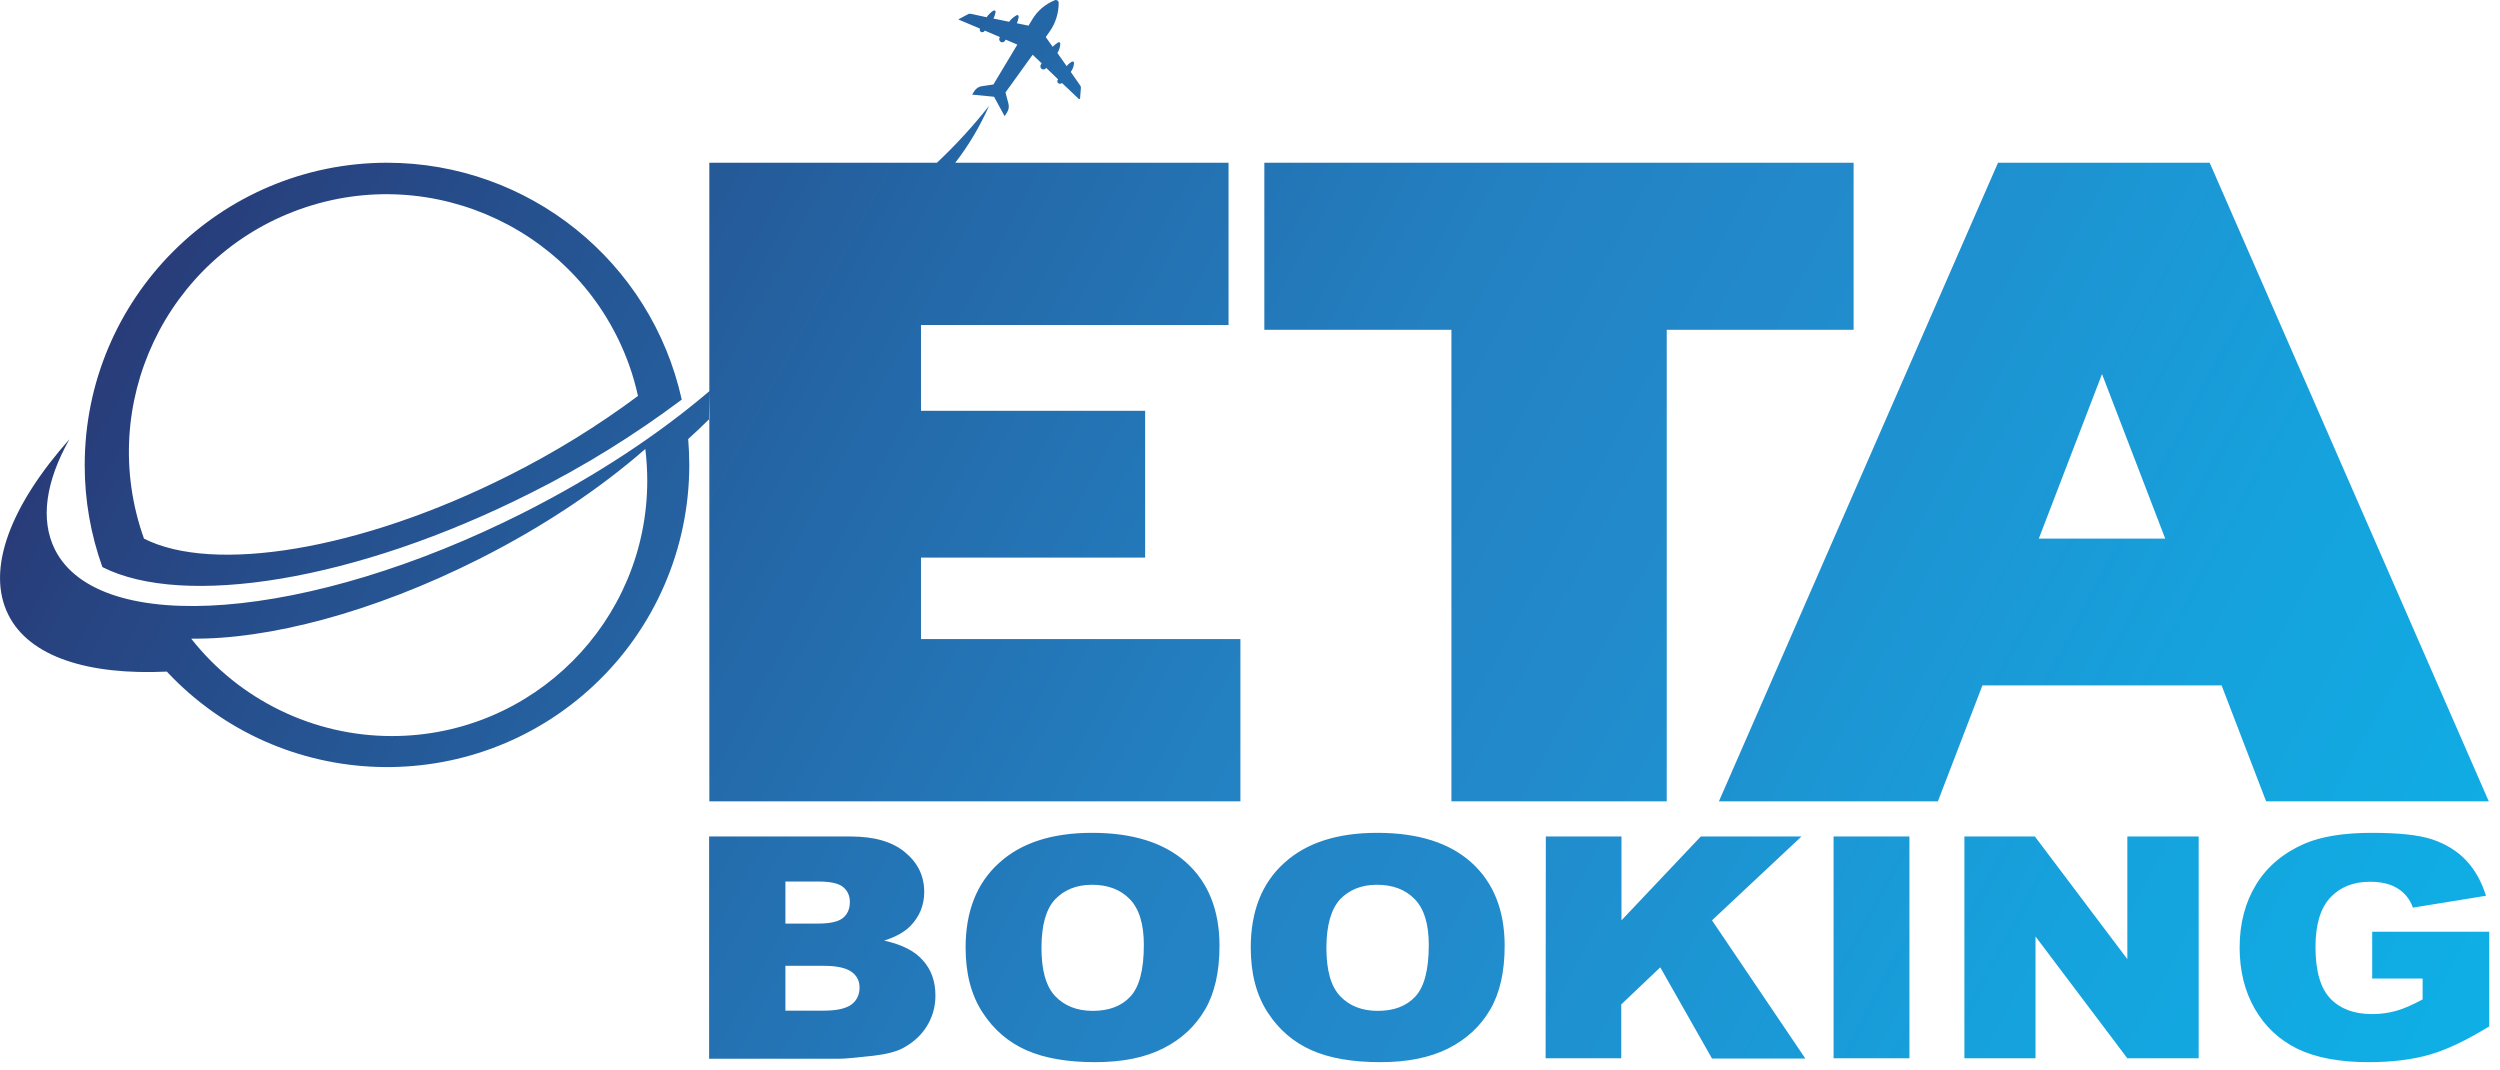 <?xml version="1.0" encoding="utf-8"?>
<!-- Generator: Adobe Illustrator 23.0.1, SVG Export Plug-In . SVG Version: 6.00 Build 0)  -->
<svg version="1.1" id="Layer_1" xmlns="http://www.w3.org/2000/svg" xmlns:xlink="http://www.w3.org/1999/xlink" x="0px" y="0px"
	 viewBox="0 0 1159.9 496.6" style="enable-background:new 0 0 1159.9 496.6;" xml:space="preserve">
<style type="text/css">
	.st0{fill:url(#SVGID_1_);}
</style>
<linearGradient id="SVGID_1_" gradientUnits="userSpaceOnUse" x1="63.964" y1="545.579" x2="1322.612" y2="-133.754" gradientTransform="matrix(1 0 0 -1 0 498)">
	<stop  offset="0" style="stop-color:#292D6A"/>
	<stop  offset="9.000000e-02" style="stop-color:#274380"/>
	<stop  offset="0.29" style="stop-color:#2469A9"/>
	<stop  offset="0.44" style="stop-color:#2381C2"/>
	<stop  offset="0.53" style="stop-color:#228ACB"/>
	<stop  offset="0.7" style="stop-color:#16A1DC"/>
	<stop  offset="0.87" style="stop-color:#0DB2E8"/>
	<stop  offset="1" style="stop-color:#0AB8EC"/>
</linearGradient>
<path class="st0" d="M427.3,296.5h148.2v75.3H329.1V75.5H570v75.3H427.3V296.5z M406.3,190.6h125v68.1h-125V190.6z M673.4,371.8V153
	h-86.8V75.5H860V153h-86.7v218.8H673.4z M797.5,371.8L927,75.5h98.2l129.5,296.3h-103.3l-95.6-248.9h38.9l-95.6,248.9H797.5z
	 M879.7,318l24-68.1h129l24,68.1H879.7z M501.1,45.8l0.4-5.1c0-0.4-0.1-0.7-0.3-1l-4.4-6.3l0.1-0.2c0.8-1.1,1.3-2.4,1.4-3.8v-0.2
	c0.1-0.5-0.5-0.8-0.9-0.6l-0.2,0.1c-0.9,0.5-1.7,1.2-2.3,2l-4.3-6.1c0.7-1.2,1.2-2.5,1.3-3.9v-0.3c0.1-0.4-0.1-0.7-0.5-0.8
	c-0.2,0-0.4,0-0.5,0.1l-0.3,0.2c-0.8,0.5-1.5,1.1-2.2,1.8l-3.2-4.5l1.9-2.7c2.7-3.9,4.1-8.5,4.1-13.2c0-0.7-0.6-1.3-1.3-1.3
	c-0.2,0-0.3,0-0.5,0.1c-4.4,1.8-8.1,4.9-10.5,9l-1.7,2.8l-5.4-1.1c0.4-0.9,0.6-1.8,0.8-2.7V7.8c0.1-0.4-0.1-0.7-0.5-0.8
	c-0.2,0-0.4,0-0.5,0.1l-0.3,0.2c-1.2,0.7-2.3,1.7-3.1,2.8l-7.3-1.5c0.5-0.9,0.8-1.9,1-2.9V5.5c0.1-0.5-0.5-0.8-0.9-0.6L460.8,5
	c-1.1,0.7-2.1,1.7-2.9,2.8L457.8,8l-7.5-1.6c-0.3-0.1-0.7,0-1,0.1l-4.5,2.4c-0.1,0-0.1,0.1,0,0.2l9.9,4.2c-0.3,0.5-0.1,1.2,0.4,1.5
	l0,0c0.5,0.3,1.2,0.2,1.6-0.3l0.2-0.3l7,3l-0.1,0.2c-0.4,0.7-0.2,1.5,0.4,2l0,0c0.7,0.4,1.6,0.3,2-0.4l0.4-0.6l5.4,2.3l-11.1,18.5
	l-5.4,0.8c-1.4,0.2-2.6,1-3.4,2.2l-1.1,1.7l10.2,1l4.9,9l1.1-1.7c0.8-1.2,1-2.6,0.7-4l-1.4-5.3l12.6-17.5l4.2,4l-0.4,0.6
	c-0.4,0.7-0.2,1.5,0.4,2l0,0c0.7,0.4,1.6,0.3,2-0.4l0.1-0.1l5.5,5.3l-0.2,0.3c-0.3,0.5-0.2,1.2,0.4,1.6l0,0l0,0
	c0.5,0.3,1.2,0.2,1.6-0.2l7.8,7.4C501,45.9,501.1,45.9,501.1,45.8z M179.5,75.5C102,75.6,39.2,138.5,39.3,216
	c0,16.1,2.8,32,8.2,47.1c37.6,19.1,117.5,6.6,198.8-34.4c24.6-12.3,48-26.8,70-43.3C302.1,121.2,245.2,75.5,179.5,75.5L179.5,75.5z
	 M236.3,220.5c-69.4,35-137.5,45.7-169.5,29.4C44.6,187.7,77,119.3,139.1,97.1s130.6,10.2,152.8,72.3c1.7,4.7,3,9.4,4.1,14.3
	C277.2,197.7,257.2,210,236.3,220.5z M443.2,75.5c6.3-8.1,11.5-17,15.7-26.4c-7.4,9.4-15.5,18.2-24.2,26.4 M329.1,181.5
	c-23.6,20.1-53,39.6-86.5,56.5C143.2,288.1,46,295.7,25.5,255c-7-14-4.2-31.8,6.7-51.2C4.9,234.6-6.7,264.2,3.9,285.3
	c9.8,19.5,37,28,73.5,26.3c52.9,56.5,141.6,59.3,198.1,6.4c28.3-26.5,44.3-63.5,44.3-102.3c0-4-0.2-8-0.5-12c3.5-3.2,6.8-6.3,10-9.5
	 M300.3,223c0,65.4-53,118.5-118.5,118.5c-36.3,0-70.7-16.7-93.1-45.2c35.6,0.5,84.3-12.1,133.5-36.9c30.2-15.2,56.5-33,77.2-51.1
	C300,213.2,300.3,218.1,300.3,223L300.3,223z M329,388.1h65.8c11,0,19.4,2.5,25.2,7.4c5.9,4.9,8.8,11,8.8,18.3
	c0,6.1-2.1,11.3-6.3,15.7c-2.8,2.9-6.9,5.2-12.3,6.9c8.2,1.8,14.2,4.8,18,9.2c3.9,4.3,5.8,9.8,5.8,16.3c0,5.3-1.4,10.1-4.1,14.4
	s-6.5,7.6-11.2,10.1c-2.9,1.5-7.4,2.7-13.3,3.4c-7.9,0.9-13.2,1.4-15.7,1.4H329V388.1z M364.4,428.5h15.3c5.5,0,9.3-0.9,11.4-2.6
	s3.2-4.2,3.2-7.4c0-3-1.1-5.3-3.2-7s-5.9-2.5-11.2-2.5h-15.5L364.4,428.5L364.4,428.5z M364.4,468.9h17.9c6,0,10.3-1,12.8-2.9
	s3.7-4.6,3.7-7.8c0-3-1.2-5.5-3.7-7.3s-6.8-2.8-12.9-2.8h-17.8V468.9z M448,439.6c0-16.8,5.2-29.9,15.5-39.2
	c10.3-9.4,24.7-14,43.2-14c18.9,0,33.5,4.6,43.7,13.8c10.2,9.2,15.4,22.1,15.4,38.6c0,12-2.2,21.9-6.7,29.6s-10.9,13.7-19.4,18
	s-19,6.4-31.6,6.4c-12.8,0-23.4-1.8-31.8-5.5s-15.2-9.5-20.4-17.5C450.6,461.7,448,451.7,448,439.6z M483.2,439.8
	c0,10.4,2.1,17.9,6.4,22.4s10.1,6.8,17.4,6.8c7.5,0,13.4-2.2,17.5-6.7c4.1-4.4,6.2-12.4,6.2-23.9c0-9.7-2.2-16.8-6.5-21.2
	c-4.3-4.5-10.2-6.7-17.6-6.7c-7.1,0-12.8,2.3-17.1,6.8C485.3,421.8,483.2,429.3,483.2,439.8z M580.3,439.6
	c0-16.8,5.2-29.9,15.5-39.2c10.3-9.4,24.7-14,43.2-14c18.9,0,33.5,4.6,43.7,13.8c10.2,9.2,15.4,22.1,15.4,38.6
	c0,12-2.2,21.9-6.7,29.6s-10.9,13.7-19.4,18s-19,6.4-31.6,6.4c-12.8,0-23.4-1.8-31.8-5.5c-8.4-3.7-15.2-9.5-20.4-17.5
	C582.9,461.7,580.3,451.7,580.3,439.6z M615.4,439.8c0,10.4,2.1,17.9,6.4,22.4s10.1,6.8,17.4,6.8c7.5,0,13.4-2.2,17.5-6.7
	c4.1-4.4,6.2-12.4,6.2-23.9c0-9.7-2.2-16.8-6.5-21.2c-4.3-4.5-10.2-6.7-17.6-6.7c-7.1,0-12.8,2.3-17.1,6.8
	C617.6,421.8,615.4,429.3,615.4,439.8z M717.2,388.1h35.1V427l36.8-38.9h46.7L794.3,427l43.3,64.1h-43.3l-24-42.3L752.2,466v25
	h-35.1L717.2,388.1L717.2,388.1z M850.7,388.1h35.2V491h-35.2V388.1z M911.3,388.1h32.8L987,445v-56.9h33.1V491H987l-42.6-56.5V491
	h-33V388.1H911.3z M1100.6,453.7v-21.4h54.3v43.9c-10.4,6.4-19.6,10.8-27.6,13.1c-8,2.3-17.5,3.5-28.4,3.5c-13.5,0-24.5-2.1-33-6.2
	c-8.5-4.2-15.1-10.4-19.8-18.6c-4.7-8.2-7-17.7-7-28.4c0-11.2,2.6-21,7.7-29.3s12.6-14.6,22.5-18.9c7.7-3.3,18.1-5,31.1-5
	c12.6,0,22,1,28.2,3.1s11.4,5.3,15.5,9.6c4.1,4.3,7.2,9.8,9.3,16.5l-33.9,5.5c-1.4-3.9-3.8-6.9-7.1-8.9c-3.3-2.1-7.6-3.1-12.8-3.1
	c-7.7,0-13.8,2.4-18.4,7.3s-6.9,12.5-6.9,23c0,11.1,2.3,19.1,6.9,23.9s11.1,7.2,19.3,7.2c3.9,0,7.7-0.5,11.2-1.5
	c3.6-1,7.6-2.8,12.3-5.3V454h-23.4V453.7z"/>
</svg>
